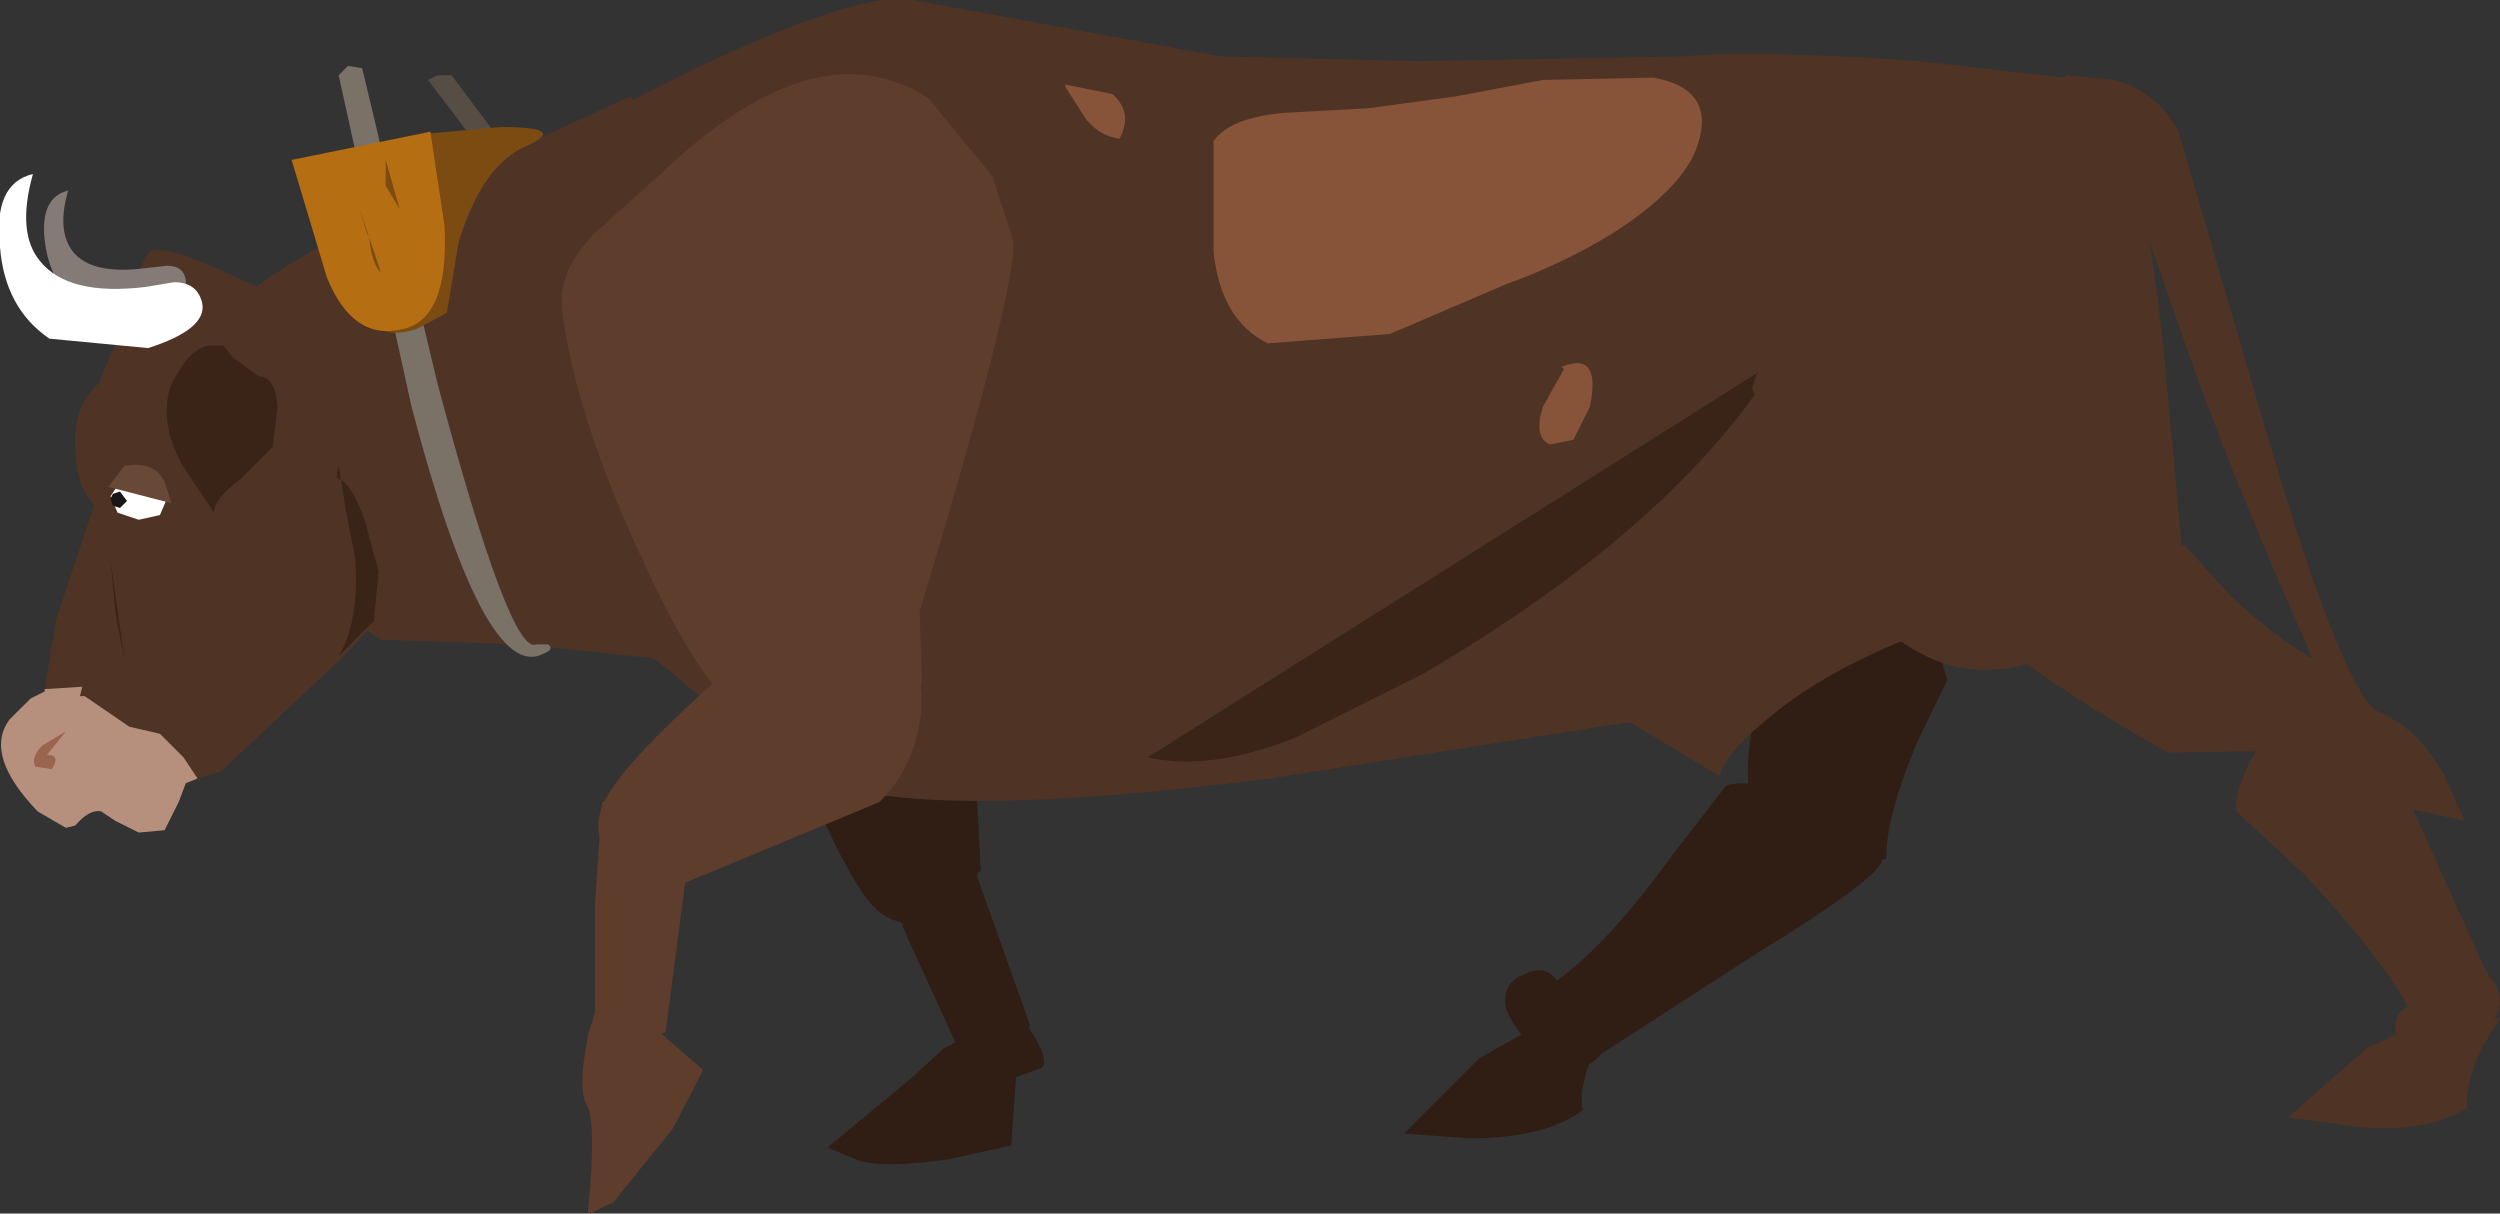 <?xml version="1.0" encoding="UTF-8" standalone="no"?>
<svg xmlns:xlink="http://www.w3.org/1999/xlink" height="25.8px" width="53.15px" xmlns="http://www.w3.org/2000/svg">
  <rect width="100%" height="100%" fill="#333333" stroke="none"/>
  <g transform="matrix(1.0, 0.0, 0.0, 1.0, 0.0, 0.0)">
    <path d="M41.4 14.45 L40.75 15.8 Q40.1 17.35 40.1 18.25 39.05 18.65 38.2 18.25 36.95 17.7 37.2 15.8 37.5 13.5 38.05 11.5 38.6 9.5 39.1 9.1 39.55 8.8 40.5 11.6 L41.4 14.45" fill="#301d13" fill-rule="evenodd" stroke="none"/>
    <path d="M9.1 1.7 L9.3 1.6 9.6 1.6 10.65 3.0 10.5 3.15 10.2 3.15 9.1 1.7" fill="#564d45" fill-rule="evenodd" stroke="none"/>
    <path d="M17.4 8.1 Q17.6 10.55 17.15 12.45 16.7 14.4 15.85 14.2 L11.1 13.7 8.1 13.6 5.8 12.0 Q4.2 10.9 4.3 8.95 4.4 7.4 5.2 6.35 5.7 5.7 9.6 3.8 L13.4 2.05 13.65 2.35 Q15.3 2.0 16.3 3.85 17.2 5.45 17.4 8.1" fill="#4f3425" fill-rule="evenodd" stroke="none"/>
    <path d="M7.2 1.6 L7.4 1.4 7.7 1.45 9.3 8.15 Q10.85 13.95 11.4 13.7 L11.65 13.7 Q11.8 13.8 11.55 13.9 10.3 14.55 8.75 8.65 L7.2 1.6" fill="#7a7167" fill-rule="evenodd" stroke="none"/>
    <path d="M9.0 2.85 L10.65 2.7 Q12.1 2.7 11.2 3.1 10.25 3.5 9.75 5.15 L9.5 6.65 8.85 7.0 Q8.15 7.2 7.95 6.85 L9.0 2.85" fill="#7c4b12" fill-rule="evenodd" stroke="none"/>
    <path d="M6.2 3.4 L9.15 2.8 9.45 4.8 Q9.55 6.8 8.55 7.0 7.5 7.25 6.95 5.9 L6.2 3.4" fill="#b56f12" fill-rule="evenodd" stroke="none"/>
    <path d="M7.85 5.05 L8.1 5.8 Q7.9 5.6 7.85 5.05 L7.6 4.3 7.8 4.95 7.85 5.05" fill="#7c4b12" fill-rule="evenodd" stroke="none"/>
    <path d="M8.2 3.4 L8.5 4.45 8.2 3.95 8.2 3.4" fill="#7c4b12" fill-rule="evenodd" stroke="none"/>
    <path d="M19.3 12.4 Q20.1 12.85 20.6 13.75 L20.85 18.5 20.15 19.35 Q19.3 19.9 18.65 19.35 18.0 18.75 16.95 16.1 L16.0 13.45 Q17.7 11.45 19.3 12.4" fill="#301d13" fill-rule="evenodd" stroke="none"/>
    <path d="M20.35 17.45 L21.9 21.8 21.3 22.35 Q20.65 22.75 20.4 22.35 L19.3 19.95 18.5 18.0 20.35 17.45" fill="#301d13" fill-rule="evenodd" stroke="none"/>
    <path d="M20.6 22.0 L21.7 21.6 Q22.35 22.5 22.15 22.7 L21.6 22.9 21.5 24.35 20.15 24.65 Q18.7 24.85 18.2 24.65 L17.6 24.4 17.65 24.35 19.4 22.9 20.05 22.3 20.6 22.0" fill="#301d13" fill-rule="evenodd" stroke="none"/>
    <path d="M34.05 22.4 Q33.7 22.8 33.2 22.75 L32.85 22.55 Q31.95 21.65 32.0 21.25 32.0 20.85 32.45 20.7 32.85 20.5 33.1 20.85 34.2 20.05 35.5 18.25 L36.7 16.7 Q37.3 16.5 38.55 17.15 39.8 17.75 40.0 18.25 40.15 18.55 37.3 20.3 L34.05 22.4" fill="#301d13" fill-rule="evenodd" stroke="none"/>
    <path d="M35.8 1.2 Q37.2 1.05 40.8 1.3 L44.3 1.7 44.65 3.35 44.9 6.9 Q44.85 12.2 41.9 13.1 39.05 14.0 37.5 15.35 36.7 16.0 36.55 16.5 L34.65 15.35 27.0 16.55 Q19.05 17.55 17.2 16.45 15.7 15.5 14.4 14.4 13.5 13.65 13.0 13.45 L11.8 12.1 Q10.9 10.75 10.4 9.2 9.0 4.9 11.7 3.0 L14.9 1.4 Q18.3 -0.2 19.4 0.0 L25.95 1.2 30.1 1.3 35.8 1.2" fill="#4f3425" fill-rule="evenodd" stroke="none"/>
    <path d="M27.5 15.7 Q25.7 16.4 24.4 16.1 L37.8 7.65 Q35.65 11.15 30.3 14.3 L27.5 15.7" fill="#3a2317" fill-rule="evenodd" stroke="none"/>
    <path d="M38.1 10.6 L37.25 8.25 Q38.7 3.95 41.5 2.45 42.6 1.85 43.65 1.9 44.55 1.9 44.95 2.35 45.5 2.95 46.0 7.45 L46.4 11.8 44.7 13.35 Q42.6 14.75 40.95 13.95 39.3 13.15 38.1 10.6" fill="#4f3425" fill-rule="evenodd" stroke="none"/>
    <path d="M46.45 11.6 L47.45 12.7 Q48.65 13.8 49.55 14.2 49.5 15.3 48.8 15.95 L46.1 16.0 Q44.1 14.9 42.45 13.65 40.8 12.35 40.6 11.8 40.45 11.25 43.45 11.4 L46.45 11.6" fill="#4f3425" fill-rule="evenodd" stroke="none"/>
    <path d="M47.55 17.25 Q47.45 16.7 48.3 15.45 49.05 14.35 49.6 14.2 49.9 14.1 51.25 17.1 L52.85 20.65 Q53.25 21.1 53.1 21.55 L52.85 21.9 Q51.85 22.65 51.45 22.55 L50.95 22.0 Q50.85 21.55 51.2 21.4 50.5 20.2 49.0 18.6 L47.55 17.25" fill="#4f3425" fill-rule="evenodd" stroke="none"/>
    <path d="M51.55 21.7 L53.15 21.65 52.75 22.3 Q52.4 23.05 52.45 23.55 51.6 24.1 50.05 23.95 L48.65 23.75 50.3 22.3 51.55 21.7" fill="#4f3425" fill-rule="evenodd" stroke="none"/>
    <path d="M34.2 21.6 L33.9 22.3 Q33.55 23.15 33.65 23.6 32.85 24.2 31.25 24.2 L29.85 24.1 31.45 22.5 32.6 21.85 34.2 21.6" fill="#301d13" fill-rule="evenodd" stroke="none"/>
    <path d="M43.9 1.6 L44.95 1.7 Q45.85 1.95 46.3 2.75 L48.2 9.25 Q49.85 14.85 50.6 15.15 51.35 15.45 51.95 16.45 L52.4 17.45 51.25 17.2 51.55 17.95 50.7 17.7 Q49.8 17.2 49.65 15.95 L49.55 14.85 Q47.4 10.1 46.3 6.85 L45.25 3.85 Q45.0 3.3 44.85 3.5 44.6 3.75 44.15 3.2 43.65 2.6 43.95 1.85 L43.9 1.6" fill="#4f3425" fill-rule="evenodd" stroke="none"/>
    <path d="M19.75 2.1 L21.1 3.75 21.55 5.15 Q21.55 6.4 19.55 13.0 L19.6 14.45 Q19.4 15.8 18.25 16.1 15.9 16.75 13.8 12.2 12.25 8.95 11.95 6.6 11.85 5.8 12.6 5.0 L14.15 3.6 Q17.4 0.55 19.75 2.1" fill="#5e3d2c" fill-rule="evenodd" stroke="none"/>
    <path d="M17.35 12.65 Q19.9 13.5 19.55 15.35 19.4 16.35 18.7 17.05 L14.25 18.9 Q13.95 19.05 13.3 18.55 12.5 17.95 12.8 17.15 13.1 16.35 15.3 14.4 L17.35 12.65" fill="#5e3d2c" fill-rule="evenodd" stroke="none"/>
    <path d="M14.75 17.35 L14.15 21.95 13.45 22.15 Q12.7 22.25 12.65 21.8 L12.65 19.2 12.8 17.05 14.75 17.35" fill="#5e3d2c" fill-rule="evenodd" stroke="none"/>
    <path d="M14.0 21.2 L13.8 21.75 14.95 22.75 14.3 24.0 13.05 25.55 12.55 25.8 12.5 25.75 Q12.7 23.75 12.45 23.45 12.35 23.25 12.4 22.65 L12.5 22.0 12.85 20.9 Q13.95 20.95 14.0 21.2" fill="#5e3d2c" fill-rule="evenodd" stroke="none"/>
    <path d="M2.75 6.6 Q3.0 5.45 3.2 5.35 3.5 5.2 4.7 5.75 L5.8 6.25 7.5 10.35 8.5 12.7 7.25 14.0 4.7 16.4 4.2 16.55 3.9 16.1 3.4 15.6 2.75 15.45 1.8 14.8 1.7 14.8 1.75 14.6 0.95 14.65 1.2 13.15 2.0 10.75 Q1.6 10.3 1.6 9.5 1.55 8.65 2.1 8.15 L2.75 6.6" fill="#4f3425" fill-rule="evenodd" stroke="none"/>
    <path d="M0.95 14.65 L1.75 14.6 1.7 14.8 1.8 14.8 2.75 15.45 3.4 15.6 3.9 16.1 4.2 16.55 3.95 16.65 3.8 17.05 3.5 17.65 2.95 17.7 2.45 17.45 2.15 17.25 Q1.9 17.2 1.6 17.55 L1.4 17.6 0.8 17.25 Q-0.35 16.05 0.2 15.3 L0.65 14.85 0.95 14.7 0.95 14.65" fill="#b78f7d" fill-rule="evenodd" stroke="none"/>
    <path d="M1.45 4.05 Q1.2 4.9 1.55 5.35 1.95 5.85 3.1 5.7 L3.55 5.65 Q3.9 5.65 3.95 5.95 4.0 6.35 3.15 6.6 L1.65 6.45 Q1.05 6.0 0.95 5.1 0.85 4.2 1.45 4.05" fill="#847b77" fill-rule="evenodd" stroke="none"/>
    <path d="M3.55 10.6 L3.4 10.95 2.95 11.05 2.5 10.9 2.35 10.55 2.55 10.25 Q2.7 10.1 2.95 10.1 L3.4 10.25 3.55 10.6" fill="#ffffff" fill-rule="evenodd" stroke="none"/>
    <path d="M0.7 3.7 Q0.35 4.95 0.85 5.55 1.45 6.3 3.1 6.1 L3.7 6.0 Q4.2 6.0 4.3 6.45 4.4 7.0 3.15 7.4 L1.05 7.2 Q0.1 6.55 0.0 5.25 -0.15 3.9 0.7 3.7" fill="#ffffff" fill-rule="evenodd" stroke="none"/>
    <path d="M2.65 9.9 Q3.3 9.8 3.5 10.25 L3.65 10.7 2.3 10.35 2.65 9.9" fill="#684837" fill-rule="evenodd" stroke="none"/>
    <path d="M2.7 10.65 L2.55 10.8 2.4 10.75 2.35 10.6 2.4 10.5 2.55 10.45 2.7 10.65" fill="#191716" fill-rule="evenodd" stroke="none"/>
    <path d="M1.0 16.05 Q1.3 16.05 1.1 16.35 L0.75 16.3 Q0.65 16.1 0.9 15.85 L1.4 15.55 1.0 16.05" fill="#9b644e" fill-rule="evenodd" stroke="none"/>
    <path d="M7.25 10.2 Q7.5 10.35 7.75 11.05 L8.05 12.15 7.95 13.2 7.2 13.95 Q7.65 13.2 7.55 11.85 L7.35 10.85 7.25 10.2 7.15 10.15 7.2 9.9 7.25 10.2" fill="#3a2317" fill-rule="evenodd" stroke="none"/>
    <path d="M2.35 11.9 L2.65 14.05 2.45 13.0 2.35 11.9" fill="#3a2317" fill-rule="evenodd" stroke="none"/>
    <path d="M3.8 7.9 Q4.05 7.45 4.4 7.35 L4.75 7.35 4.95 7.6 5.5 8.0 Q5.85 8.0 5.9 8.65 L5.8 9.5 5.1 10.2 Q4.55 10.6 4.55 10.9 L3.85 9.85 Q3.5 9.15 3.55 8.65 3.55 8.25 3.8 7.9" fill="#3a2317" fill-rule="evenodd" stroke="none"/>
    <path d="M29.1 2.3 L30.95 2.05 32.8 1.7 35.15 1.65 Q36.55 1.9 36.05 3.2 35.7 4.05 34.3 4.95 33.25 5.6 32.0 6.05 L29.55 7.1 26.95 7.3 Q25.95 6.8 25.8 5.35 L25.8 3.0 Q26.15 2.5 27.3 2.4 L29.1 2.3" fill="#87543a" fill-rule="evenodd" stroke="none"/>
    <path d="M22.65 1.85 L22.65 1.8 23.65 2.0 Q24.1 2.4 23.8 2.95 23.4 2.9 23.1 2.55 L22.65 1.85" fill="#87543a" fill-rule="evenodd" stroke="none"/>
    <path d="M33.25 7.85 L33.2 7.8 Q34.05 7.45 33.8 8.65 L33.45 9.35 32.95 9.45 Q32.6 9.3 32.8 8.65 L33.25 7.85" fill="#87543a" fill-rule="evenodd" stroke="none"/>
  </g>
</svg>
